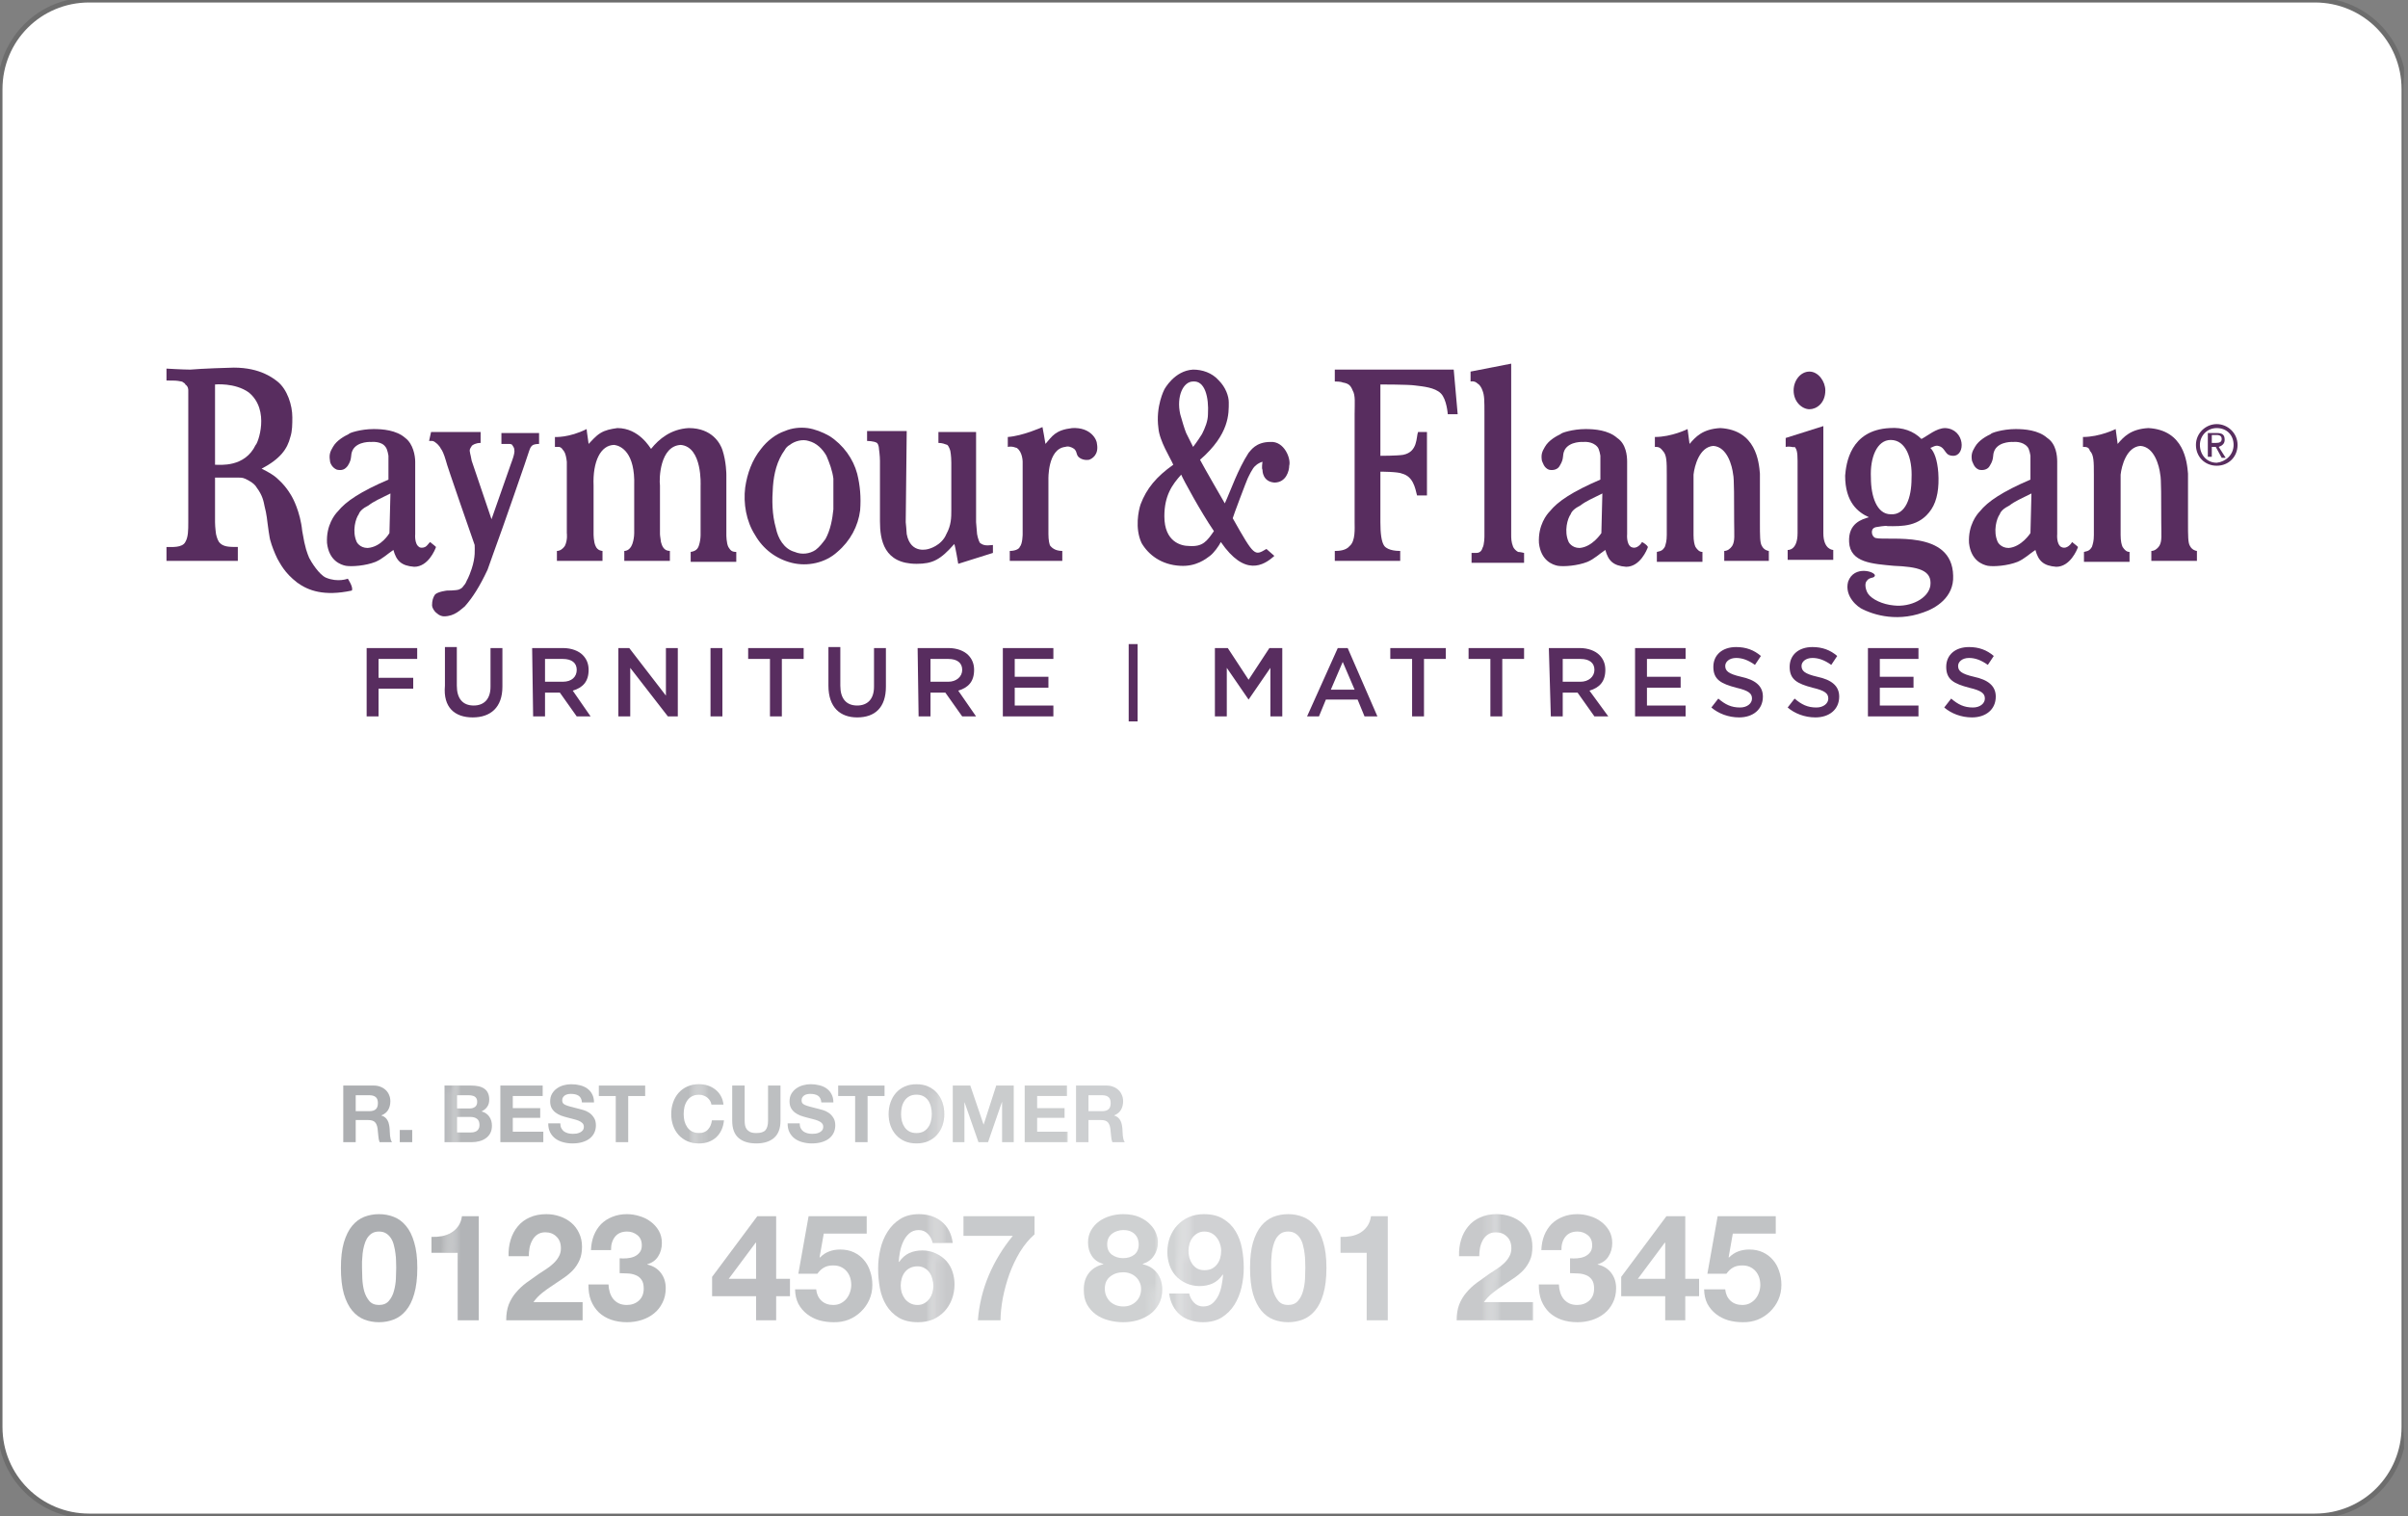 <svg width="243" height="153" viewBox="0 0 243 153" fill="none" xmlns="http://www.w3.org/2000/svg">
<rect x="0" y="0" width="243" height="153" fill="#808080" stroke="none"/>
<g clip-path="url(#clip0_167_25037)">
<path d="M9 0C4 0 0 4 0 9V144C0 149 4 153 9 153H233.6C238.6 153 242.6 149 242.6 144V9C242.6 4 238.6 0 233.6 0H9Z" fill="white" stroke="#6D6D6D" stroke-width="0.5" stroke-miterlimit="10"/>
<path d="M37 72.3H38.2V69.5H41.7V68.4H38.2V66.5H42.1V65.4H37V72.3ZM47.7 72.4C49.5 72.4 50.7 71.4 50.7 69.3V65.4H49.5V69.3C49.5 70.6 48.8 71.2 47.8 71.2C46.7 71.2 46.1 70.5 46.1 69.2V65.3H44.9V69.2C44.7 71.4 45.9 72.4 47.7 72.4ZM53.8 72.3H55V69.9H56.5L58.2 72.3H59.6L57.8 69.7C58.8 69.4 59.4 68.8 59.4 67.6C59.4 67 59.2 66.5 58.8 66.1C58.4 65.7 57.7 65.4 56.8 65.4H53.7L53.8 72.3ZM55 68.8V66.5H56.8C57.7 66.5 58.2 66.9 58.2 67.6C58.2 68.3 57.7 68.8 56.8 68.8H55ZM62.4 72.3H63.6V67.4L67.4 72.3H68.4V65.4H67.2V70.2L63.5 65.4H62.4V72.3ZM71.7 72.3H72.9V65.4H71.7V72.3ZM77.7 72.3H78.9V66.5H81.1V65.4H75.5V66.5H77.7V72.3ZM86.5 72.4C88.3 72.4 89.4 71.4 89.4 69.3V65.4H88.2V69.3C88.2 70.6 87.5 71.2 86.5 71.2C85.4 71.2 84.8 70.5 84.8 69.2V65.3H83.6V69.2C83.6 71.4 84.8 72.4 86.5 72.4ZM92.7 72.3H93.9V69.9H95.4L97.1 72.3H98.5L96.7 69.7C97.7 69.4 98.3 68.8 98.3 67.6C98.3 67 98.1 66.5 97.7 66.1C97.3 65.7 96.6 65.4 95.7 65.4H92.6L92.7 72.3ZM93.9 68.8V66.5H95.7C96.6 66.5 97.1 66.9 97.1 67.6C97.1 68.3 96.5 68.8 95.7 68.8H93.9ZM101.2 72.3H106.3V71.2H102.4V69.4H105.8V68.3H102.4V66.5H106.3V65.4H101.2V72.3ZM113.9 72.8H114.8V65H113.9V72.8ZM122.6 72.3H123.8V67.4L126 70.6L128.2 67.4V72.3H129.4V65.4H128.1L126 68.6L123.9 65.4H122.6V72.3ZM131.9 72.3H133.1L133.8 70.6H137L137.7 72.3H139L136 65.4H135L131.9 72.3ZM134.3 69.6L135.5 66.8L136.7 69.6H134.3ZM142.5 72.3H143.7V66.5H145.9V65.4H140.3V66.5H142.5V72.3ZM150.4 72.3H151.6V66.5H153.8V65.4H148.2V66.5H150.4V72.3ZM156.5 72.3H157.7V69.9H159.2L160.9 72.3H162.3L160.4 69.7C161.4 69.4 162 68.8 162 67.6C162 67 161.8 66.5 161.4 66.1C161 65.7 160.3 65.4 159.4 65.4H156.3L156.5 72.3ZM157.7 68.8V66.5H159.5C160.4 66.5 160.9 66.9 160.9 67.6C160.9 68.3 160.3 68.8 159.5 68.8H157.7ZM165 72.3H170.1V71.2H166.2V69.4H169.6V68.3H166.2V66.5H170.1V65.4H165V72.3ZM175.5 72.4C176.9 72.4 177.9 71.6 177.9 70.3C177.9 69.2 177.1 68.6 175.7 68.3C174.4 68 174.1 67.7 174.1 67.2C174.1 66.8 174.5 66.4 175.2 66.4C175.8 66.4 176.4 66.6 177.1 67.1L177.7 66.2C177 65.6 176.2 65.3 175.2 65.3C173.8 65.3 172.9 66.1 172.9 67.3C172.9 68.6 173.7 69 175.2 69.4C176.5 69.7 176.8 70 176.8 70.5C176.8 71 176.3 71.4 175.6 71.4C174.7 71.4 174.1 71.1 173.4 70.5L172.7 71.4C173.4 72 174.4 72.4 175.5 72.4ZM183.2 72.4C184.6 72.4 185.6 71.6 185.6 70.3C185.6 69.2 184.8 68.6 183.4 68.3C182.1 68 181.8 67.7 181.8 67.2C181.8 66.8 182.2 66.4 182.9 66.4C183.5 66.4 184.1 66.6 184.8 67.1L185.4 66.2C184.7 65.6 183.9 65.3 182.9 65.3C181.5 65.3 180.6 66.1 180.6 67.3C180.6 68.6 181.4 69 182.9 69.4C184.2 69.7 184.5 70 184.5 70.5C184.5 71 184 71.4 183.3 71.4C182.4 71.4 181.8 71.1 181.1 70.5L180.4 71.4C181.1 72 182.1 72.4 183.2 72.4ZM188.5 72.3H193.6V71.2H189.7V69.4H193.1V68.3H189.7V66.5H193.6V65.4H188.5V72.3ZM199 72.4C200.4 72.4 201.4 71.6 201.4 70.3C201.4 69.2 200.6 68.6 199.2 68.3C197.9 68 197.6 67.7 197.6 67.2C197.6 66.8 198 66.4 198.7 66.4C199.3 66.4 199.9 66.6 200.6 67.1L201.2 66.2C200.5 65.6 199.7 65.3 198.7 65.3C197.3 65.3 196.4 66.1 196.4 67.3C196.4 68.6 197.2 69 198.7 69.4C200 69.7 200.3 70 200.3 70.5C200.3 71 199.8 71.4 199.1 71.4C198.2 71.4 197.6 71.1 196.9 70.5L196.2 71.4C196.9 72 197.9 72.4 199 72.4Z" fill="#582D5F"/>
<path d="M221.6 44.9C221.6 43.7 222.6 42.8 223.7 42.8C224.8 42.8 225.8 43.7 225.8 44.9C225.8 46.1 224.9 47 223.7 47C222.5 47 221.6 46.1 221.6 44.9ZM225.4 44.9C225.4 43.9 224.7 43.2 223.7 43.2C222.7 43.2 222 44 222 44.9C222 45.9 222.7 46.7 223.7 46.7C224.6 46.6 225.4 45.9 225.4 44.9ZM223.2 46.1H222.8V43.7H223.7C224.3 43.7 224.5 43.9 224.5 44.4C224.5 44.8 224.2 45 223.9 45.1L224.6 46.2H224.2L223.6 45.1H223.2V46.1ZM223.2 44.7H223.6C224 44.7 224.2 44.6 224.2 44.3C224.2 44.1 224.1 43.9 223.7 43.9H223.2V44.7Z" fill="#582D5F"/>
<path d="M128.2 44.6C126.7 44.6 126.2 45.5 126 45.7C124.9 47.4 124.2 49.5 123.6 50.8C123.6 50.8 121.4 47 121.1 46.4C124.1 43.8 124 41.7 124 40.6C124 40 123.7 39.1 123 38.4C122.3 37.6 121.3 37.3 120.4 37.3C118.5 37.4 117.5 39.3 117.5 39.3C117.5 39.3 116.6 41 116.9 43.2C117 44.5 118.1 46.2 118.4 46.9C116.7 48.1 115.7 49.3 115.1 50.9C114.9 51.5 114.5 53.3 115.2 54.8C115.9 56 117.2 57 119.1 57.1C120.7 57.2 121.7 56.4 122.1 56.1C122.5 55.8 123 55.1 123.2 54.7C125.6 58.2 127.5 57.1 128.6 56.1C128.4 55.9 128 55.6 127.8 55.4C126.6 56.1 126.6 56.2 124.4 52.3C124.4 52.2 125.8 48.5 125.9 48.3C126 48.1 126.4 47.2 126.7 47C127 46.7 127.4 46.6 127.4 46.6C127.4 46.6 127.3 47.3 127.4 47.4C127.4 47.5 127.4 48.6 128.6 48.7C129.8 48.7 130.1 47.5 130.1 47C130.3 46.3 129.6 44.5 128.2 44.6ZM120.4 45.1C120.4 45.1 120.1 44.5 119.7 43.7C119.5 43.2 119.3 42.5 119.1 41.8C118.7 40 119.4 38.5 120.4 38.5C121.6 38.4 122 40.1 121.9 41.8C121.9 42.5 121.6 43.2 121.3 43.8C120.8 44.6 120.4 45.1 120.4 45.1ZM122.5 53.6C121.8 54.6 121.4 55.2 120 55.1C119.2 55.1 117.5 54.7 117.5 52.1C117.5 50 118.3 48.9 119.2 47.9C119.4 48.4 121.2 51.7 122.5 53.6Z" fill="#582D5F"/>
<path d="M86.5 47.8C86.1 46.3 85.1 44.9 83.7 44C83 43.6 82.2 43.3 81.5 43.2C80.7 43.1 79.9 43.2 79.2 43.5C78.3 43.8 77.4 44.5 76.8 45.3C75.9 46.4 75.4 47.8 75.2 49.2C75 50.8 75.3 52.6 76.2 54C77 55.4 78.3 56.4 79.9 56.8C81.5 57.2 83.3 56.8 84.5 55.7C85.8 54.6 86.6 53.1 86.8 51.5C86.9 50.2 86.8 49 86.5 47.8ZM84.1 51.4C84 52.4 83.8 53.5 83.3 54.4C83 54.8 82.7 55.2 82.3 55.5C81.7 55.9 80.9 56 80.2 55.7C79.1 55.4 78.5 54.3 78.3 53.3C77.9 51.9 77.9 50.5 78 49.1C78.1 47.8 78.4 46.5 79.2 45.4C79.3 45.2 79.5 45 79.7 44.9C80.2 44.5 81 44.3 81.6 44.5C82.4 44.7 83 45.3 83.4 46C83.7 46.7 84 47.5 84.1 48.3C84.1 49.3 84.1 50.3 84.1 51.4Z" fill="#582D5F"/>
<path d="M43.5 43.6H48.5V44.7C48 44.7 47.7 44.9 47.6 45C47.6 45.1 47.4 45.2 47.4 45.5C47.4 45.6 47.5 46 47.5 46L47.6 46.5L49.6 52.4L51.6 46.7C51.6 46.7 52 45.7 51.9 45.4C51.9 45.1 51.7 45 51.7 44.9C51.6 44.8 51.4 44.8 51.4 44.8C51.2 44.8 50.6 44.8 50.6 44.8V43.7H54.4V44.8C54.4 44.8 54 44.8 53.8 44.9C53.6 45 53.5 45.2 53.4 45.5C53.4 45.6 50.3 54.5 50.2 54.7C49.9 55.5 49.6 56.4 49.2 57.5C48.4 59.2 47.7 60.3 46.9 61.2C46.5 61.5 45.9 62.2 44.8 62.2C44.6 62.2 44.3 62.1 44.1 61.9C43.8 61.7 43.6 61.3 43.6 61.1C43.6 60.6 43.7 60.3 43.9 60C44.2 59.7 45.1 59.6 45.1 59.6C45.1 59.6 46 59.6 46.3 59.5C46.5 59.4 46.6 59.4 46.8 59.1C47 58.9 47.1 58.6 47.1 58.6C47.1 58.6 47.3 58.3 47.6 57.4C48 56.2 47.9 55.4 47.9 55C47.9 55 45 46.7 45 46.5C44.8 45.8 44.6 45.4 44.5 45.3C44.3 44.9 44 44.7 44 44.7C44 44.7 43.8 44.5 43.6 44.5C43.5 44.5 43.3 44.5 43.3 44.5L43.5 43.6Z" fill="#582D5F"/>
<path d="M43.4 54.7C43.2 54.9 43.1 55.1 42.9 55.2C42.7 55.3 42.4 55.3 42.3 55.2C41.8 54.9 41.9 53.9 41.9 53.9V46.6C41.9 46 41.7 44.8 40.9 44.2C40 43.4 38.6 43.3 37.7 43.3C36.4 43.3 35.2 43.7 35.2 43.8C34.8 44 34 44.4 33.6 45.1C33.3 45.6 33.2 45.9 33.3 46.5C33.3 46.7 33.5 47.2 34 47.4C34.5 47.5 34.8 47.4 35.1 47C35.6 46.2 35.3 46 35.6 45.4C36.1 44.5 37.5 44.6 37.5 44.6C37.5 44.6 38.5 44.5 38.9 45.1C39.1 45.3 39.2 46 39.2 46V48.4C36.4 49.6 34.9 50.6 34.1 51.6C33.8 51.9 32.9 53 33 54.8C33.2 56.6 34.4 57 34.9 57.1C35.5 57.2 36.9 57.1 37.9 56.7C38.6 56.4 39.1 55.9 39.7 55.5C40 56.6 40.5 57.1 41.8 57.2C43.2 57.2 43.9 55.5 44 55.2C43.8 55 43.5 54.8 43.4 54.7ZM39.3 53.8C39.3 53.8 38.5 55.2 37.1 55.3C36.3 55.3 36 54.7 36 54.7C35.5 53.6 35.9 52.3 36.2 51.9C36.3 51.6 36.6 51.3 37.2 51C37.7 50.6 38.4 50.3 39.4 49.8L39.3 53.8Z" fill="#582D5F"/>
<path d="M35.1 58.4C35.1 58.4 34.1 58.8 32.9 58.3C32.2 58 31.4 56.7 31.2 56.3C31 55.8 30.8 55.4 30.5 53.6C30.3 51.6 29.5 50.2 29.5 50.2C29.5 50.2 29 49.2 28.1 48.4C27.6 47.9 27 47.6 26.4 47.3C28.3 46.3 29 45.3 29.3 44.1C29.5 43.5 29.5 42.8 29.5 42.1C29.5 40.9 29 39.3 28 38.5C27.6 38.2 26.3 37.1 23.6 37.1C23.2 37.1 20.3 37.2 19.2 37.3C18.5 37.3 16.8 37.2 16.8 37.2V38.4C17.7 38.4 17.8 38.4 18.3 38.5C18.4 38.5 18.5 38.6 18.5 38.6C18.5 38.6 18.7 38.7 18.7 38.8C19 39 19 39.3 19 39.4C19 39.4 19 39.4 19 39.6V52.7C19 53.5 19 54.2 18.7 54.7C18.4 55.3 17.3 55.2 16.8 55.2V56.6H24V55.2C23.1 55.2 22.5 55.2 22.1 54.7C21.9 54.4 21.8 53.9 21.8 53.9C21.8 53.9 21.7 53.2 21.7 52.7V48.2H23.4C23.4 48.2 23.8 48.2 24.1 48.2C24.4 48.2 24.6 48.2 25.1 48.5C25.5 48.7 25.8 49 25.9 49.2C26.5 50 26.6 50.6 26.7 51.1C26.9 51.8 27 52.8 27 52.8C27 52.8 27.2 54.4 27.3 54.6C27.4 55 27.7 55.8 28 56.4C28.3 56.9 28.7 57.8 30 58.8C31.1 59.6 32.7 60.2 35.5 59.6C35.7 59.3 35.1 58.4 35.1 58.4ZM25.8 44.9C24.7 47.2 22.2 46.9 21.7 46.9V38.8C21.7 38.8 23.7 38.6 25.1 39.6C27.3 41.4 26 44.8 25.8 44.9Z" fill="#582D5F"/>
<path d="M60.8 55.6V56.6H56.2V55.6C56.5 55.6 56.8 55.4 57 55.1C57.3 54.5 57.2 53.8 57.2 53.8V47.8C57.2 47.1 57.2 46.6 57.2 46.6C57.1 45.7 56.9 45.5 56.8 45.4C56.7 45.2 56.5 45.1 56.4 45.1C56.3 45.1 56 45.1 56 45.1V44.1C56 44.1 57.4 44.2 59.2 43.3C59.2 43.5 59.4 44.7 59.4 44.8C59.7 44.5 60.1 44 60.6 43.7C61.1 43.4 61.6 43.3 62.3 43.2C64.5 43.2 65.6 45.2 65.7 45.3C66.5 44.3 67.7 43.3 69.5 43.2C71.9 43.2 72.7 44.8 72.9 45.4C73.3 46.6 73.3 47.9 73.3 47.9V54C73.3 54 73.3 54.8 73.5 55.2C73.7 55.5 73.8 55.7 74.3 55.7V56.7H69.7V55.7C70.4 55.6 70.5 55.2 70.6 54.8C70.7 54.4 70.7 54 70.7 54V49C70.7 49 70.9 45.1 68.7 44.9C66.6 45 66.5 48.3 66.6 49V53.9C66.6 54.1 66.7 54.6 66.7 54.7C66.8 55.1 67 55.6 67.6 55.6V56.6H63V55.6C63.2 55.6 63.7 55.5 63.9 54.6C63.9 54.6 64 54.2 64 53.8V49C64.1 45.7 62.7 45 62 44.9C60.6 44.9 59.8 46.6 59.9 49V53.9C59.9 53.9 59.9 54.7 60.1 55.1C60.3 55.6 60.8 55.6 60.8 55.6Z" fill="#582D5F"/>
<path d="M91.5 43.5H87.5V44.5C87.5 44.5 88.2 44.5 88.5 44.7C88.7 44.9 88.7 45.3 88.7 45.3C88.7 45.3 88.8 46 88.8 46.5V52.6C88.8 54.5 89.2 56.9 92.5 56.9C94.1 56.9 94.9 56.5 96.3 54.9C96.4 55.1 96.7 56.9 96.7 56.9L100.2 55.8V55C99.4 55.1 99.2 55 98.9 54.8C98.7 54.5 98.6 53.9 98.6 53.9L98.5 52.7V43.6H94.7V44.7C95.1 44.7 95.3 44.8 95.6 44.9C95.8 45.1 95.9 45.5 95.9 45.5C95.9 45.5 96 46 96 46.7V51.5C96 52.2 96 53 95.5 53.9C95 55.1 93.7 55.4 93.7 55.4C93.7 55.4 91.9 56 91.5 53.9C91.5 53.7 91.4 52.7 91.4 52.7L91.5 43.5Z" fill="#582D5F"/>
<path d="M101.7 44.1V45.1C102.2 45 102.5 45.2 102.6 45.2C103.2 45.6 103.2 46.6 103.2 46.6C103.2 46.6 103.2 47.7 103.2 47.8V53.9C103.2 53.9 103.2 54.9 102.9 55.2C102.9 55.3 102.6 55.6 101.9 55.6V56.6H107.2V55.6C106.4 55.6 106.1 55.2 106 55.1C105.9 55 105.8 54.5 105.8 53.9V48.4C105.8 48.4 105.7 45.3 107.5 45.1C107.8 45 108.1 45.1 108.4 45.3C108.6 45.5 108.6 45.6 108.7 45.9C108.8 46.2 109.3 46.5 109.9 46.4C110.2 46.3 110.9 45.9 110.7 44.8C110.7 44.4 110.1 43.1 108.2 43.2C106.5 43.4 106.2 44 105.5 44.8C105.5 44.7 105.2 43.1 105.2 43.1C105.2 43.1 103.2 44 101.7 44.1Z" fill="#582D5F"/>
<path d="M209.1 54.7C209 54.9 208.8 55.1 208.6 55.2C208.4 55.3 208.2 55.3 208 55.2C207.5 54.9 207.6 53.9 207.6 53.9V46.6C207.6 46 207.5 44.8 206.6 44.2C205.7 43.4 204.3 43.3 203.4 43.3C202.1 43.3 200.9 43.7 200.9 43.8C200.5 44 199.7 44.4 199.3 45.1C199 45.6 198.9 45.9 199 46.5C199.1 46.7 199.2 47.2 199.7 47.4C200.1 47.5 200.6 47.4 200.8 47C201.3 46.2 201 46 201.3 45.4C201.8 44.5 203.2 44.6 203.2 44.6C203.2 44.6 204.1 44.5 204.6 45.1C204.8 45.3 204.9 46 204.9 46V48.4C202.1 49.6 200.6 50.6 199.8 51.6C199.5 51.9 198.6 53 198.7 54.8C198.9 56.6 200.1 57 200.6 57.1C201.2 57.2 202.6 57.1 203.6 56.7C204.3 56.4 204.8 55.9 205.4 55.5C205.7 56.6 206.2 57.1 207.5 57.2C208.9 57.2 209.6 55.5 209.7 55.2C209.5 55 209.2 54.8 209.1 54.7ZM204.9 53.8C204.9 53.8 204 55.2 202.7 55.3C201.9 55.3 201.6 54.7 201.6 54.7C201.1 53.6 201.5 52.3 201.8 51.9C201.9 51.6 202.2 51.3 202.8 51C203.3 50.6 204 50.3 205 49.8L204.9 53.8Z" fill="#582D5F"/>
<path d="M165.7 54.7C165.6 54.9 165.4 55.1 165.2 55.2C165 55.3 164.8 55.3 164.6 55.2C164.1 54.9 164.2 53.9 164.2 53.9V46.6C164.2 46 164.1 44.8 163.2 44.2C162.3 43.4 160.9 43.3 160 43.3C158.7 43.3 157.5 43.7 157.5 43.8C157.1 44 156.3 44.4 155.9 45.1C155.6 45.6 155.5 45.9 155.6 46.5C155.7 46.7 155.8 47.2 156.3 47.4C156.7 47.5 157.2 47.4 157.4 47C157.9 46.2 157.6 46 157.9 45.4C158.4 44.5 159.8 44.6 159.8 44.6C159.8 44.6 160.7 44.5 161.2 45.1C161.4 45.3 161.5 46 161.5 46V48.4C158.7 49.6 157.2 50.6 156.4 51.6C156.1 51.9 155.2 53 155.3 54.8C155.5 56.6 156.7 57 157.2 57.1C157.8 57.2 159.2 57.1 160.2 56.7C160.9 56.4 161.4 55.9 162 55.5C162.3 56.6 162.8 57.1 164.1 57.2C165.5 57.2 166.2 55.5 166.3 55.2C166.2 55 165.9 54.8 165.7 54.7ZM161.6 53.8C161.6 53.8 160.7 55.2 159.4 55.3C158.6 55.3 158.3 54.7 158.3 54.7C157.8 53.6 158.2 52.3 158.5 51.9C158.6 51.6 158.9 51.3 159.5 51C160 50.6 160.7 50.3 161.7 49.8L161.6 53.8Z" fill="#582D5F"/>
<path d="M134.7 38.5V37.3H146.7L147.1 41.8H146.1C146.1 41.8 146 40.3 145.4 39.7C144.8 39.1 143.6 39 142.8 38.9C142.2 38.8 139.3 38.8 139.3 38.8V46C139.3 46 141 46 141.6 45.9C143.1 45.6 142.9 44.1 143.1 43.6H144V50H143C142.8 49.2 142.6 48.1 141.5 47.8C141.1 47.6 139.3 47.6 139.3 47.6V52.7C139.3 53.8 139.4 54.7 139.7 55.1C140.1 55.6 141.1 55.6 141.3 55.6V56.6H134.7V55.6C135 55.6 135.8 55.6 136.2 55.1C136.8 54.6 136.7 53.3 136.7 52.7V41.8C136.7 40.7 136.8 39.9 136.5 39.4C136.3 38.9 136.1 38.7 135.5 38.6C135.3 38.5 134.8 38.5 134.7 38.5Z" fill="#582D5F"/>
<path d="M148.4 38.5V37.5L152.5 36.7V54C152.5 54.3 152.5 54.7 152.7 55.2C152.8 55.4 153 55.6 153.2 55.7C153.4 55.7 153.8 55.8 153.8 55.8V56.8H148.5V55.8C148.5 55.8 148.7 55.8 149 55.8C149.2 55.8 149.5 55.7 149.6 55.3C149.8 55 149.8 54.1 149.8 54.1V41.8C149.8 40.4 149.8 39.9 149.6 39.4C149.5 39.1 149.3 38.8 149.1 38.7C148.8 38.4 148.4 38.5 148.4 38.5Z" fill="#582D5F"/>
<path d="M167 45.1V44.1C168.7 44.1 170.3 43.3 170.3 43.3L170.5 44.8C171.1 44.1 171.8 43.3 173.6 43.2C177.2 43.4 177.5 46.6 177.6 47.8C177.6 48 177.6 52.6 177.6 52.7C177.6 54.1 177.6 54.8 177.8 55.1C178 55.5 178.4 55.6 178.5 55.6V56.6H174V55.6C174.3 55.6 174.6 55.4 174.8 55.1C175.1 54.6 175 54 175 52.7C175 50.6 175 48.2 174.9 47.9C174.8 47 174.3 45.1 172.9 45C171.5 45.1 171 47 170.9 47.9C170.9 48.1 170.9 53.7 170.9 54C170.9 54.6 171 55 171.1 55.2C171.3 55.5 171.5 55.7 171.8 55.7V56.7H167.2C167.2 56.7 167.2 55.9 167.2 55.7C167.7 55.6 167.8 55.5 168 55.2C168.1 54.9 168.2 54.6 168.2 54V47.9C168.2 46.6 168.2 45.9 167.8 45.5C167.5 45.1 167.3 45.1 167 45.1Z" fill="#582D5F"/>
<path d="M210.2 45.1V44.1C211.9 44.1 213.5 43.3 213.5 43.3L213.7 44.8C214.3 44.1 215 43.3 216.8 43.2C220.4 43.4 220.7 46.6 220.8 47.8C220.8 48 220.8 52.6 220.8 52.7C220.8 54.1 220.8 54.8 221 55.1C221.2 55.5 221.6 55.6 221.7 55.6V56.6H217.1V55.6C217.4 55.6 217.7 55.4 217.9 55.1C218.2 54.6 218.1 54 218.1 52.7C218.1 50.6 218.1 48.2 218 47.9C217.9 47 217.4 45.1 216 45C214.6 45.1 214.1 47 214 47.9C214 48.1 214 53.7 214 54C214 54.6 214.1 55 214.2 55.2C214.4 55.5 214.6 55.7 214.9 55.7V56.7H210.3C210.3 56.7 210.3 55.9 210.3 55.7C210.8 55.6 210.9 55.5 211.1 55.2C211.2 54.9 211.3 54.6 211.3 54V47.9C211.3 46.6 211.3 45.9 210.9 45.5C210.8 45.1 210.5 45.1 210.2 45.1Z" fill="#582D5F"/>
<path d="M181 39.4C181 38.4 181.7 37.5 182.6 37.5C183.5 37.5 184.2 38.5 184.2 39.4C184.2 40.7 183.3 41.3 182.6 41.3C181.9 41.3 181 40.6 181 39.4Z" fill="#582D5F"/>
<path d="M180.2 45.1V44.2L184 43V53.8C184 55.5 185 55.5 185 55.5V56.5H180.4V55.5C180.4 55.5 181.4 55.6 181.4 53.8V46.5C181.4 45.6 181.3 45.3 181.1 45.1C180.9 45.2 180.8 45 180.2 45.1Z" fill="#582D5F"/>
<path d="M196.3 43.2C195.4 43.2 194.5 44 193.9 44.3C193.1 43.5 192 43.1 190.7 43.2C186.7 43.4 186.3 46.8 186.2 48C186.2 50.7 187.5 51.7 188.6 52.2C187.9 52.4 186.5 52.8 186.6 54.7C186.7 56.8 189 56.9 191.1 57.1C193.5 57.2 195 57.5 194.8 59.1C194.6 60.4 192.8 61.3 191.1 61.1C190 61 188.9 60.5 188.5 59.9C188.3 59.6 188.1 58.9 188.4 58.6C188.7 58.2 189.1 58.4 189.2 58.1C189.3 57.7 187.1 57 186.5 58.7C186.1 60.2 187.5 61.3 188 61.5C188.6 61.8 191.1 62.9 194.1 61.8C195.3 61.4 197.2 60.3 197.1 58.1C197 53.4 190.6 54.6 189.3 54.3C189.2 54.3 188.9 54.1 188.9 53.7C188.9 53.6 188.9 53.3 189.3 53.2C189.4 53.2 190.3 53 190.5 53.1C191.9 53.1 193.7 53.2 194.9 51.4C195.5 50.5 195.7 49.2 195.6 47.7C195.5 46.4 195.2 45.6 194.8 45.2C194.9 45.2 195.3 44.9 195.6 45C196.1 45.1 196.2 45.5 196.5 45.8C196.6 45.9 196.8 46 197.1 46C198.4 46 198.3 43.3 196.3 43.2ZM192.9 48.3C192.9 50.2 192.3 52 190.8 51.9C189.4 51.9 188.8 50.1 188.8 48.2C188.7 46.2 189.4 44.4 190.8 44.4C192.3 44.4 193 46.2 192.9 48.3Z" fill="#582D5F"/>
<path d="M35.896 112.137H37.272C37.56 112.137 37.776 112.073 37.92 111.945C38.064 111.817 38.136 111.609 38.136 111.321C38.136 111.043 38.064 110.843 37.92 110.721C37.776 110.593 37.56 110.529 37.272 110.529H35.896V112.137ZM34.64 109.553H37.72C37.976 109.553 38.206 109.595 38.408 109.681C38.616 109.761 38.792 109.873 38.936 110.017C39.086 110.161 39.198 110.329 39.272 110.521C39.352 110.707 39.392 110.91 39.392 111.129C39.392 111.465 39.32 111.755 39.176 112.001C39.038 112.246 38.808 112.433 38.488 112.561V112.577C38.643 112.619 38.771 112.686 38.872 112.777C38.974 112.862 39.056 112.966 39.12 113.089C39.184 113.206 39.23 113.337 39.256 113.481C39.288 113.625 39.31 113.769 39.32 113.913C39.326 114.003 39.331 114.11 39.336 114.233C39.342 114.355 39.35 114.481 39.36 114.609C39.376 114.737 39.398 114.859 39.424 114.977C39.456 115.089 39.502 115.185 39.56 115.265H38.304C38.235 115.083 38.192 114.867 38.176 114.617C38.16 114.366 38.136 114.126 38.104 113.897C38.062 113.598 37.971 113.379 37.832 113.241C37.694 113.102 37.467 113.033 37.152 113.033H35.896V115.265H34.64V109.553ZM40.342 114.033H41.598V115.265H40.342V114.033Z" fill="#ACAEB1"/>
<mask id="mask0_167_25037" style="mask-type:luminance" maskUnits="userSpaceOnUse" x="44" y="109" width="2" height="7">
<path d="M44 109V116H45.8V109.8H46V109H44Z" fill="white"/>
</mask>
<g mask="url(#mask0_167_25037)">
<path d="M46.115 111.865H47.387C47.611 111.865 47.795 111.811 47.939 111.705C48.083 111.598 48.155 111.425 48.155 111.185C48.155 111.051 48.131 110.942 48.083 110.857C48.035 110.771 47.971 110.705 47.891 110.657C47.811 110.609 47.718 110.577 47.611 110.561C47.51 110.539 47.403 110.529 47.291 110.529H46.115V111.865ZM44.859 109.553H47.547C47.819 109.553 48.067 109.577 48.291 109.625C48.515 109.673 48.707 109.753 48.867 109.865C49.027 109.971 49.15 110.115 49.235 110.297C49.326 110.478 49.371 110.702 49.371 110.969C49.371 111.257 49.304 111.497 49.171 111.689C49.043 111.881 48.851 112.038 48.595 112.161C48.947 112.262 49.209 112.441 49.379 112.697C49.555 112.947 49.643 113.251 49.643 113.609C49.643 113.897 49.587 114.147 49.475 114.361C49.363 114.569 49.211 114.739 49.019 114.873C48.833 115.006 48.617 115.105 48.371 115.169C48.131 115.233 47.883 115.265 47.627 115.265H44.859V109.553ZM46.115 114.289H47.459C47.582 114.289 47.699 114.278 47.811 114.257C47.923 114.23 48.022 114.19 48.107 114.137C48.193 114.078 48.259 114.001 48.307 113.905C48.361 113.809 48.387 113.686 48.387 113.537C48.387 113.243 48.304 113.035 48.139 112.913C47.974 112.785 47.755 112.721 47.483 112.721H46.115V114.289Z" fill="#B1B3B6"/>
</g>
<mask id="mask1_167_25037" style="mask-type:luminance" maskUnits="userSpaceOnUse" x="45" y="109" width="16" height="7">
<path d="M46 109V109.8H45.8V116H61V109H46Z" fill="white"/>
</mask>
<g mask="url(#mask1_167_25037)">
<path d="M46.115 111.865H47.387C47.611 111.865 47.795 111.811 47.939 111.705C48.083 111.598 48.155 111.425 48.155 111.185C48.155 111.051 48.131 110.942 48.083 110.857C48.035 110.771 47.971 110.705 47.891 110.657C47.811 110.609 47.718 110.577 47.611 110.561C47.51 110.539 47.403 110.529 47.291 110.529H46.115V111.865ZM44.859 109.553H47.547C47.819 109.553 48.067 109.577 48.291 109.625C48.515 109.673 48.707 109.753 48.867 109.865C49.027 109.971 49.15 110.115 49.235 110.297C49.326 110.478 49.371 110.702 49.371 110.969C49.371 111.257 49.304 111.497 49.171 111.689C49.043 111.881 48.851 112.038 48.595 112.161C48.947 112.262 49.209 112.441 49.379 112.697C49.555 112.947 49.643 113.251 49.643 113.609C49.643 113.897 49.587 114.147 49.475 114.361C49.363 114.569 49.211 114.739 49.019 114.873C48.833 115.006 48.617 115.105 48.371 115.169C48.131 115.233 47.883 115.265 47.627 115.265H44.859V109.553ZM46.115 114.289H47.459C47.582 114.289 47.699 114.278 47.811 114.257C47.923 114.23 48.022 114.19 48.107 114.137C48.193 114.078 48.259 114.001 48.307 113.905C48.361 113.809 48.387 113.686 48.387 113.537C48.387 113.243 48.304 113.035 48.139 112.913C47.974 112.785 47.755 112.721 47.483 112.721H46.115V114.289ZM50.492 109.553H54.764V110.609H51.748V111.833H54.516V112.809H51.748V114.209H54.828V115.265H50.492V109.553Z" fill="#B5B7B9"/>
</g>
<mask id="mask2_167_25037" style="mask-type:luminance" maskUnits="userSpaceOnUse" x="45" y="109" width="16" height="7">
<path d="M46 109V109.8H45.8V116H61V109H46Z" fill="white"/>
</mask>
<g mask="url(#mask2_167_25037)">
<path d="M56.543 113.369C56.543 113.561 56.578 113.723 56.647 113.857C56.717 113.99 56.807 114.099 56.919 114.185C57.037 114.265 57.173 114.326 57.327 114.369C57.482 114.406 57.642 114.425 57.807 114.425C57.919 114.425 58.039 114.417 58.167 114.401C58.295 114.379 58.415 114.342 58.527 114.289C58.639 114.235 58.733 114.163 58.807 114.073C58.882 113.977 58.919 113.857 58.919 113.713C58.919 113.558 58.869 113.433 58.767 113.337C58.671 113.241 58.543 113.161 58.383 113.097C58.223 113.033 58.042 112.977 57.839 112.929C57.637 112.881 57.431 112.827 57.223 112.769C57.01 112.715 56.802 112.651 56.599 112.577C56.397 112.497 56.215 112.395 56.055 112.273C55.895 112.15 55.765 111.998 55.663 111.817C55.567 111.63 55.519 111.406 55.519 111.145C55.519 110.851 55.581 110.598 55.703 110.385C55.831 110.166 55.997 109.985 56.199 109.841C56.402 109.697 56.631 109.59 56.887 109.521C57.143 109.451 57.399 109.417 57.655 109.417C57.954 109.417 58.239 109.451 58.511 109.521C58.789 109.585 59.034 109.691 59.247 109.841C59.461 109.99 59.629 110.182 59.751 110.417C59.879 110.646 59.943 110.926 59.943 111.257H58.727C58.717 111.086 58.679 110.945 58.615 110.833C58.557 110.721 58.477 110.633 58.375 110.569C58.274 110.505 58.157 110.459 58.023 110.433C57.895 110.406 57.754 110.393 57.599 110.393C57.498 110.393 57.397 110.403 57.295 110.425C57.194 110.446 57.101 110.483 57.015 110.537C56.935 110.59 56.869 110.657 56.815 110.737C56.762 110.817 56.735 110.918 56.735 111.041C56.735 111.153 56.757 111.243 56.799 111.313C56.842 111.382 56.925 111.446 57.047 111.505C57.175 111.563 57.349 111.622 57.567 111.681C57.791 111.739 58.082 111.814 58.439 111.905C58.546 111.926 58.693 111.966 58.879 112.025C59.071 112.078 59.261 112.166 59.447 112.289C59.634 112.411 59.794 112.577 59.927 112.785C60.066 112.987 60.135 113.249 60.135 113.569C60.135 113.83 60.085 114.073 59.983 114.297C59.882 114.521 59.73 114.715 59.527 114.881C59.33 115.041 59.082 115.166 58.783 115.257C58.49 115.347 58.149 115.393 57.759 115.393C57.445 115.393 57.138 115.353 56.839 115.273C56.546 115.198 56.285 115.078 56.055 114.913C55.831 114.747 55.653 114.537 55.519 114.281C55.386 114.025 55.322 113.721 55.327 113.369H56.543Z" fill="#B5B7B9"/>
</g>
<mask id="mask3_167_25037" style="mask-type:luminance" maskUnits="userSpaceOnUse" x="60" y="109" width="11" height="7">
<path d="M60 109V116H70.2V110.8H70.5V109H60Z" fill="white"/>
</mask>
<g mask="url(#mask3_167_25037)">
<path d="M62.139 110.609H60.427V109.553H65.107V110.609H63.395V115.265H62.139V110.609Z" fill="#BABCBE"/>
</g>
<mask id="mask4_167_25037" style="mask-type:luminance" maskUnits="userSpaceOnUse" x="60" y="109" width="11" height="7">
<path d="M60 109V116H70.2V110.8H70.5V109H60Z" fill="white"/>
</mask>
<g mask="url(#mask4_167_25037)">
<path d="M71.792 111.473C71.771 111.329 71.723 111.198 71.648 111.081C71.573 110.958 71.48 110.851 71.368 110.761C71.256 110.67 71.128 110.601 70.984 110.553C70.846 110.499 70.699 110.473 70.544 110.473C70.261 110.473 70.022 110.529 69.824 110.641C69.627 110.747 69.467 110.894 69.344 111.081C69.222 111.262 69.131 111.47 69.072 111.705C69.019 111.939 68.992 112.182 68.992 112.433C68.992 112.673 69.019 112.907 69.072 113.137C69.131 113.361 69.222 113.563 69.344 113.745C69.467 113.926 69.627 114.073 69.824 114.185C70.022 114.291 70.261 114.345 70.544 114.345C70.928 114.345 71.227 114.227 71.44 113.993C71.659 113.758 71.792 113.449 71.84 113.065H73.056C73.024 113.422 72.942 113.745 72.808 114.033C72.675 114.321 72.499 114.566 72.28 114.769C72.061 114.971 71.805 115.126 71.512 115.233C71.219 115.339 70.896 115.393 70.544 115.393C70.107 115.393 69.712 115.318 69.36 115.169C69.013 115.014 68.72 114.803 68.48 114.537C68.24 114.27 68.056 113.958 67.928 113.601C67.8 113.238 67.736 112.849 67.736 112.433C67.736 112.006 67.8 111.611 67.928 111.249C68.056 110.881 68.24 110.561 68.48 110.289C68.72 110.017 69.013 109.803 69.36 109.649C69.712 109.494 70.107 109.417 70.544 109.417C70.859 109.417 71.155 109.462 71.432 109.553C71.715 109.643 71.966 109.777 72.184 109.953C72.408 110.123 72.592 110.337 72.736 110.593C72.88 110.849 72.971 111.142 73.008 111.473H71.792Z" fill="#BABCBE"/>
</g>
<mask id="mask5_167_25037" style="mask-type:luminance" maskUnits="userSpaceOnUse" x="70" y="109" width="4" height="7">
<path d="M70.5 109V110.8H70.2V116H74V109H70.5Z" fill="white"/>
</mask>
<g mask="url(#mask5_167_25037)">
<path d="M71.793 111.473C71.771 111.329 71.723 111.198 71.649 111.081C71.574 110.958 71.481 110.851 71.369 110.761C71.257 110.67 71.129 110.601 70.985 110.553C70.846 110.499 70.699 110.473 70.545 110.473C70.262 110.473 70.022 110.529 69.825 110.641C69.627 110.747 69.467 110.894 69.345 111.081C69.222 111.262 69.131 111.47 69.073 111.705C69.019 111.939 68.993 112.182 68.993 112.433C68.993 112.673 69.019 112.907 69.073 113.137C69.131 113.361 69.222 113.563 69.345 113.745C69.467 113.926 69.627 114.073 69.825 114.185C70.022 114.291 70.262 114.345 70.545 114.345C70.929 114.345 71.227 114.227 71.441 113.993C71.659 113.758 71.793 113.449 71.841 113.065H73.057C73.025 113.422 72.942 113.745 72.809 114.033C72.675 114.321 72.499 114.566 72.281 114.769C72.062 114.971 71.806 115.126 71.513 115.233C71.219 115.339 70.897 115.393 70.545 115.393C70.107 115.393 69.713 115.318 69.361 115.169C69.014 115.014 68.721 114.803 68.481 114.537C68.241 114.27 68.057 113.958 67.929 113.601C67.801 113.238 67.737 112.849 67.737 112.433C67.737 112.006 67.801 111.611 67.929 111.249C68.057 110.881 68.241 110.561 68.481 110.289C68.721 110.017 69.014 109.803 69.361 109.649C69.713 109.494 70.107 109.417 70.545 109.417C70.859 109.417 71.155 109.462 71.433 109.553C71.715 109.643 71.966 109.777 72.185 109.953C72.409 110.123 72.593 110.337 72.737 110.593C72.881 110.849 72.971 111.142 73.009 111.473H71.793Z" fill="#BDBFC1"/>
</g>
<path d="M78.762 113.105C78.762 113.878 78.546 114.454 78.114 114.833C77.682 115.206 77.085 115.393 76.322 115.393C75.549 115.393 74.948 115.206 74.522 114.833C74.1 114.459 73.89 113.883 73.89 113.105V109.553H75.146V113.105C75.146 113.259 75.159 113.411 75.186 113.561C75.213 113.71 75.269 113.843 75.354 113.961C75.439 114.073 75.556 114.166 75.706 114.241C75.861 114.31 76.066 114.345 76.322 114.345C76.77 114.345 77.079 114.246 77.25 114.049C77.421 113.846 77.506 113.531 77.506 113.105V109.553H78.762V113.105ZM80.7 113.369C80.7 113.561 80.734 113.723 80.803 113.857C80.873 113.99 80.963 114.099 81.076 114.185C81.193 114.265 81.329 114.326 81.484 114.369C81.638 114.406 81.798 114.425 81.963 114.425C82.076 114.425 82.195 114.417 82.323 114.401C82.451 114.379 82.572 114.342 82.683 114.289C82.796 114.235 82.889 114.163 82.963 114.073C83.038 113.977 83.076 113.857 83.076 113.713C83.076 113.558 83.025 113.433 82.924 113.337C82.828 113.241 82.7 113.161 82.54 113.097C82.379 113.033 82.198 112.977 81.996 112.929C81.793 112.881 81.588 112.827 81.379 112.769C81.166 112.715 80.958 112.651 80.755 112.577C80.553 112.497 80.371 112.395 80.212 112.273C80.052 112.15 79.921 111.998 79.82 111.817C79.724 111.63 79.675 111.406 79.675 111.145C79.675 110.851 79.737 110.598 79.859 110.385C79.987 110.166 80.153 109.985 80.356 109.841C80.558 109.697 80.787 109.59 81.043 109.521C81.299 109.451 81.555 109.417 81.811 109.417C82.11 109.417 82.395 109.451 82.668 109.521C82.945 109.585 83.19 109.691 83.403 109.841C83.617 109.99 83.785 110.182 83.907 110.417C84.035 110.646 84.1 110.926 84.1 111.257H82.883C82.873 111.086 82.835 110.945 82.772 110.833C82.713 110.721 82.633 110.633 82.531 110.569C82.43 110.505 82.313 110.459 82.18 110.433C82.052 110.406 81.91 110.393 81.755 110.393C81.654 110.393 81.553 110.403 81.451 110.425C81.35 110.446 81.257 110.483 81.171 110.537C81.091 110.59 81.025 110.657 80.972 110.737C80.918 110.817 80.891 110.918 80.891 111.041C80.891 111.153 80.913 111.243 80.956 111.313C80.998 111.382 81.081 111.446 81.204 111.505C81.332 111.563 81.505 111.622 81.724 111.681C81.948 111.739 82.238 111.814 82.596 111.905C82.702 111.926 82.849 111.966 83.035 112.025C83.228 112.078 83.417 112.166 83.603 112.289C83.79 112.411 83.95 112.577 84.084 112.785C84.222 112.987 84.291 113.249 84.291 113.569C84.291 113.83 84.241 114.073 84.139 114.297C84.038 114.521 83.886 114.715 83.683 114.881C83.486 115.041 83.238 115.166 82.939 115.257C82.646 115.347 82.305 115.393 81.915 115.393C81.601 115.393 81.294 115.353 80.996 115.273C80.702 115.198 80.441 115.078 80.212 114.913C79.987 114.747 79.809 114.537 79.675 114.281C79.542 114.025 79.478 113.721 79.484 113.369H80.7Z" fill="#BDBFC1"/>
<path d="M86.295 110.609H84.583V109.553H89.263V110.609H87.551V115.265H86.295V110.609Z" fill="#BDBFC1"/>
<mask id="mask6_167_25037" style="mask-type:luminance" maskUnits="userSpaceOnUse" x="89" y="109" width="6" height="7">
<path d="M89 109V116H94.8V110.2H95V109H89Z" fill="white"/>
</mask>
<g mask="url(#mask6_167_25037)">
<path d="M90.93 112.433C90.93 112.673 90.956 112.907 91.01 113.137C91.068 113.361 91.159 113.563 91.282 113.745C91.404 113.926 91.564 114.073 91.762 114.185C91.959 114.291 92.199 114.345 92.482 114.345C92.764 114.345 93.004 114.291 93.202 114.185C93.399 114.073 93.559 113.926 93.682 113.745C93.804 113.563 93.892 113.361 93.946 113.137C94.004 112.907 94.034 112.673 94.034 112.433C94.034 112.182 94.004 111.939 93.946 111.705C93.892 111.47 93.804 111.262 93.682 111.081C93.559 110.894 93.399 110.747 93.202 110.641C93.004 110.529 92.764 110.473 92.482 110.473C92.199 110.473 91.959 110.529 91.762 110.641C91.564 110.747 91.404 110.894 91.282 111.081C91.159 111.262 91.068 111.47 91.01 111.705C90.956 111.939 90.93 112.182 90.93 112.433ZM89.674 112.433C89.674 112.006 89.738 111.611 89.866 111.249C89.994 110.881 90.178 110.561 90.418 110.289C90.658 110.017 90.951 109.803 91.298 109.649C91.65 109.494 92.044 109.417 92.482 109.417C92.924 109.417 93.319 109.494 93.666 109.649C94.012 109.803 94.306 110.017 94.546 110.289C94.786 110.561 94.97 110.881 95.098 111.249C95.226 111.611 95.29 112.006 95.29 112.433C95.29 112.849 95.226 113.238 95.098 113.601C94.97 113.958 94.786 114.27 94.546 114.537C94.306 114.803 94.012 115.014 93.666 115.169C93.319 115.318 92.924 115.393 92.482 115.393C92.044 115.393 91.65 115.318 91.298 115.169C90.951 115.014 90.658 114.803 90.418 114.537C90.178 114.27 89.994 113.958 89.866 113.601C89.738 113.238 89.674 112.849 89.674 112.433Z" fill="#C6C7C9"/>
</g>
<mask id="mask7_167_25037" style="mask-type:luminance" maskUnits="userSpaceOnUse" x="94" y="109" width="14" height="7">
<path d="M95 109V110.2H94.8V116H108V109H95Z" fill="white"/>
</mask>
<g mask="url(#mask7_167_25037)">
<path d="M90.93 112.433C90.93 112.673 90.956 112.907 91.01 113.137C91.068 113.361 91.159 113.563 91.282 113.745C91.404 113.926 91.564 114.073 91.762 114.185C91.959 114.291 92.199 114.345 92.482 114.345C92.764 114.345 93.004 114.291 93.202 114.185C93.399 114.073 93.559 113.926 93.682 113.745C93.804 113.563 93.892 113.361 93.946 113.137C94.004 112.907 94.034 112.673 94.034 112.433C94.034 112.182 94.004 111.939 93.946 111.705C93.892 111.47 93.804 111.262 93.682 111.081C93.559 110.894 93.399 110.747 93.202 110.641C93.004 110.529 92.764 110.473 92.482 110.473C92.199 110.473 91.959 110.529 91.762 110.641C91.564 110.747 91.404 110.894 91.282 111.081C91.159 111.262 91.068 111.47 91.01 111.705C90.956 111.939 90.93 112.182 90.93 112.433ZM89.674 112.433C89.674 112.006 89.738 111.611 89.866 111.249C89.994 110.881 90.178 110.561 90.418 110.289C90.658 110.017 90.951 109.803 91.298 109.649C91.65 109.494 92.044 109.417 92.482 109.417C92.924 109.417 93.319 109.494 93.666 109.649C94.012 109.803 94.306 110.017 94.546 110.289C94.786 110.561 94.97 110.881 95.098 111.249C95.226 111.611 95.29 112.006 95.29 112.433C95.29 112.849 95.226 113.238 95.098 113.601C94.97 113.958 94.786 114.27 94.546 114.537C94.306 114.803 94.012 115.014 93.666 115.169C93.319 115.318 92.924 115.393 92.482 115.393C92.044 115.393 91.65 115.318 91.298 115.169C90.951 115.014 90.658 114.803 90.418 114.537C90.178 114.27 89.994 113.958 89.866 113.601C89.738 113.238 89.674 112.849 89.674 112.433ZM96.148 109.553H97.916L99.252 113.481H99.268L100.532 109.553H102.3V115.265H101.124V111.217H101.108L99.708 115.265H98.74L97.34 111.257H97.324V115.265H96.148V109.553ZM103.406 109.553H107.678V110.609H104.662V111.833H107.43V112.809H104.662V114.209H107.742V115.265H103.406V109.553Z" fill="#CACCCD"/>
</g>
<path d="M109.842 112.137H111.218C111.506 112.137 111.722 112.073 111.866 111.945C112.01 111.817 112.082 111.609 112.082 111.321C112.082 111.043 112.01 110.843 111.866 110.721C111.722 110.593 111.506 110.529 111.218 110.529H109.842V112.137ZM108.586 109.553H111.666C111.922 109.553 112.151 109.595 112.354 109.681C112.562 109.761 112.738 109.873 112.882 110.017C113.031 110.161 113.143 110.329 113.218 110.521C113.298 110.707 113.338 110.91 113.338 111.129C113.338 111.465 113.266 111.755 113.122 112.001C112.983 112.246 112.754 112.433 112.434 112.561V112.577C112.588 112.619 112.716 112.686 112.818 112.777C112.919 112.862 113.002 112.966 113.066 113.089C113.13 113.206 113.175 113.337 113.202 113.481C113.234 113.625 113.255 113.769 113.266 113.913C113.271 114.003 113.276 114.11 113.282 114.233C113.287 114.355 113.295 114.481 113.306 114.609C113.322 114.737 113.343 114.859 113.37 114.977C113.402 115.089 113.447 115.185 113.506 115.265H112.25C112.18 115.083 112.138 114.867 112.122 114.617C112.106 114.366 112.082 114.126 112.05 113.897C112.007 113.598 111.916 113.379 111.778 113.241C111.639 113.102 111.412 113.033 111.098 113.033H109.842V115.265H108.586V109.553Z" fill="#CDCFD1"/>
<path d="M36.533 127.946C36.533 128.246 36.543 128.611 36.563 129.041C36.583 129.461 36.643 129.871 36.743 130.271C36.853 130.661 37.023 130.996 37.253 131.276C37.483 131.556 37.813 131.696 38.243 131.696C38.683 131.696 39.018 131.556 39.248 131.276C39.488 130.996 39.658 130.661 39.758 130.271C39.868 129.871 39.933 129.461 39.953 129.041C39.973 128.611 39.983 128.246 39.983 127.946C39.983 127.766 39.978 127.551 39.968 127.301C39.968 127.041 39.948 126.776 39.908 126.506C39.878 126.236 39.828 125.971 39.758 125.711C39.698 125.441 39.603 125.201 39.473 124.991C39.343 124.781 39.178 124.611 38.978 124.481C38.778 124.351 38.533 124.286 38.243 124.286C37.953 124.286 37.708 124.351 37.508 124.481C37.318 124.611 37.158 124.781 37.028 124.991C36.908 125.201 36.813 125.441 36.743 125.711C36.673 125.971 36.623 126.236 36.593 126.506C36.563 126.776 36.543 127.041 36.533 127.301C36.533 127.551 36.533 127.766 36.533 127.946ZM34.403 127.946C34.403 126.926 34.503 126.071 34.703 125.381C34.913 124.681 35.193 124.121 35.543 123.701C35.893 123.281 36.298 122.981 36.758 122.801C37.228 122.621 37.723 122.531 38.243 122.531C38.773 122.531 39.268 122.621 39.728 122.801C40.198 122.981 40.608 123.281 40.958 123.701C41.318 124.121 41.598 124.681 41.798 125.381C42.008 126.071 42.113 126.926 42.113 127.946C42.113 128.996 42.008 129.876 41.798 130.586C41.598 131.286 41.318 131.846 40.958 132.266C40.608 132.686 40.198 132.986 39.728 133.166C39.268 133.346 38.773 133.436 38.243 133.436C37.723 133.436 37.228 133.346 36.758 133.166C36.298 132.986 35.893 132.686 35.543 132.266C35.193 131.846 34.913 131.286 34.703 130.586C34.503 129.876 34.403 128.996 34.403 127.946Z" fill="#ACAEB1"/>
<mask id="mask8_167_25037" style="mask-type:luminance" maskUnits="userSpaceOnUse" x="43" y="122" width="3" height="12">
<path d="M43 122V134H45.2V126.8H45.5V122H43Z" fill="white"/>
</mask>
<g mask="url(#mask8_167_25037)">
<path d="M48.312 133.241H46.182V126.431H43.542V124.826C43.912 124.836 44.267 124.811 44.607 124.751C44.957 124.681 45.267 124.566 45.537 124.406C45.817 124.236 46.052 124.016 46.242 123.746C46.432 123.476 46.557 123.141 46.617 122.741H48.312V133.241Z" fill="#B1B3B5"/>
</g>
<mask id="mask9_167_25037" style="mask-type:luminance" maskUnits="userSpaceOnUse" x="45" y="122" width="4" height="12">
<path d="M45.5 122V126.8H45.2V134H49V122H45.5Z" fill="white"/>
</mask>
<g mask="url(#mask9_167_25037)">
<path d="M48.313 133.241H46.183V126.431H43.543V124.826C43.913 124.836 44.268 124.811 44.608 124.751C44.958 124.681 45.268 124.566 45.538 124.406C45.818 124.236 46.053 124.016 46.243 123.746C46.433 123.476 46.558 123.141 46.618 122.741H48.313V133.241Z" fill="#B2B4B7"/>
</g>
<path d="M51.323 126.776C51.303 126.176 51.373 125.621 51.533 125.111C51.693 124.591 51.933 124.141 52.253 123.761C52.573 123.371 52.973 123.071 53.453 122.861C53.943 122.641 54.503 122.531 55.133 122.531C55.613 122.531 56.068 122.606 56.498 122.756C56.938 122.906 57.323 123.121 57.653 123.401C57.983 123.681 58.243 124.026 58.433 124.436C58.633 124.846 58.733 125.306 58.733 125.816C58.733 126.346 58.648 126.801 58.478 127.181C58.308 127.561 58.083 127.901 57.803 128.201C57.523 128.491 57.203 128.756 56.843 128.996C56.493 129.236 56.138 129.476 55.778 129.716C55.418 129.946 55.068 130.196 54.728 130.466C54.388 130.736 54.088 131.051 53.828 131.411H58.793V133.241H51.083C51.083 132.631 51.168 132.101 51.338 131.651C51.518 131.201 51.758 130.801 52.058 130.451C52.358 130.091 52.708 129.761 53.108 129.461C53.518 129.161 53.948 128.856 54.398 128.546C54.628 128.386 54.873 128.226 55.133 128.066C55.393 127.896 55.628 127.711 55.838 127.511C56.058 127.311 56.238 127.086 56.378 126.836C56.528 126.586 56.603 126.301 56.603 125.981C56.603 125.471 56.453 125.076 56.153 124.796C55.863 124.506 55.488 124.361 55.028 124.361C54.718 124.361 54.453 124.436 54.233 124.586C54.023 124.726 53.853 124.916 53.723 125.156C53.593 125.386 53.498 125.646 53.438 125.936C53.388 126.216 53.363 126.496 53.363 126.776H51.323Z" fill="#B4B6B8"/>
<path d="M62.532 126.986C62.762 127.006 63.007 127.006 63.267 126.986C63.527 126.966 63.767 126.911 63.987 126.821C64.217 126.721 64.402 126.581 64.542 126.401C64.692 126.221 64.767 125.981 64.767 125.681C64.767 125.231 64.617 124.886 64.317 124.646C64.017 124.406 63.672 124.286 63.282 124.286C62.742 124.286 62.332 124.466 62.052 124.826C61.782 125.176 61.652 125.621 61.662 126.161H59.637C59.657 125.621 59.752 125.131 59.922 124.691C60.102 124.241 60.347 123.856 60.657 123.536C60.977 123.216 61.357 122.971 61.797 122.801C62.237 122.621 62.727 122.531 63.267 122.531C63.687 122.531 64.107 122.596 64.527 122.726C64.947 122.846 65.322 123.031 65.652 123.281C65.992 123.531 66.267 123.836 66.477 124.196C66.687 124.556 66.792 124.971 66.792 125.441C66.792 125.951 66.667 126.401 66.417 126.791C66.177 127.181 65.812 127.446 65.322 127.586V127.616C65.902 127.746 66.357 128.026 66.687 128.456C67.017 128.886 67.182 129.401 67.182 130.001C67.182 130.551 67.072 131.041 66.852 131.471C66.642 131.901 66.357 132.261 65.997 132.551C65.637 132.841 65.222 133.061 64.752 133.211C64.282 133.361 63.792 133.436 63.282 133.436C62.692 133.436 62.152 133.351 61.662 133.181C61.182 133.011 60.772 132.766 60.432 132.446C60.092 132.116 59.827 131.716 59.637 131.246C59.457 130.776 59.372 130.236 59.382 129.626H61.407C61.417 129.906 61.462 130.176 61.542 130.436C61.622 130.686 61.737 130.906 61.887 131.096C62.037 131.276 62.222 131.421 62.442 131.531C62.672 131.641 62.942 131.696 63.252 131.696C63.732 131.696 64.137 131.551 64.467 131.261C64.797 130.961 64.962 130.556 64.962 130.046C64.962 129.646 64.882 129.341 64.722 129.131C64.572 128.921 64.377 128.771 64.137 128.681C63.897 128.581 63.632 128.526 63.342 128.516C63.062 128.496 62.792 128.486 62.532 128.486V126.986Z" fill="#B8BABC"/>
<path d="M76.3 125.411H76.255L73.54 129.056H76.3V125.411ZM76.3 130.811H71.86V128.861L76.42 122.741H78.325V129.056H79.72V130.811H78.325V133.241H76.3V130.811Z" fill="#BDBEC1"/>
<path d="M87.463 124.496H83.128L82.708 126.881L82.738 126.911C83.028 126.621 83.338 126.416 83.668 126.296C83.998 126.166 84.373 126.101 84.793 126.101C85.313 126.101 85.773 126.196 86.173 126.386C86.573 126.576 86.908 126.831 87.178 127.151C87.458 127.471 87.668 127.851 87.808 128.291C87.958 128.721 88.033 129.181 88.033 129.671C88.033 130.211 87.928 130.716 87.718 131.186C87.508 131.646 87.223 132.046 86.863 132.386C86.513 132.726 86.103 132.991 85.633 133.181C85.163 133.361 84.663 133.446 84.133 133.436C83.623 133.436 83.133 133.371 82.663 133.241C82.203 133.101 81.793 132.891 81.433 132.611C81.073 132.331 80.783 131.986 80.563 131.576C80.353 131.156 80.243 130.671 80.233 130.121H82.363C82.413 130.601 82.593 130.986 82.903 131.276C83.213 131.556 83.608 131.696 84.088 131.696C84.368 131.696 84.618 131.641 84.838 131.531C85.068 131.411 85.258 131.261 85.408 131.081C85.568 130.891 85.688 130.676 85.768 130.436C85.858 130.186 85.903 129.931 85.903 129.671C85.903 129.401 85.863 129.146 85.783 128.906C85.703 128.666 85.583 128.456 85.423 128.276C85.263 128.096 85.073 127.956 84.853 127.856C84.633 127.756 84.378 127.706 84.088 127.706C83.708 127.706 83.398 127.776 83.158 127.916C82.918 128.046 82.693 128.256 82.483 128.546H80.563L81.598 122.741H87.463V124.496Z" fill="#C1C3C5"/>
<mask id="mask10_167_25037" style="mask-type:luminance" maskUnits="userSpaceOnUse" x="88" y="122" width="7" height="12">
<path d="M88 122V134H94.2V127H94.5V122H88Z" fill="white"/>
</mask>
<g mask="url(#mask10_167_25037)">
<path d="M92.589 127.796C92.309 127.796 92.059 127.851 91.839 127.961C91.629 128.061 91.454 128.201 91.314 128.381C91.174 128.561 91.069 128.771 90.999 129.011C90.929 129.241 90.894 129.486 90.894 129.746C90.894 129.986 90.929 130.226 90.999 130.466C91.079 130.696 91.189 130.906 91.329 131.096C91.479 131.276 91.659 131.421 91.869 131.531C92.079 131.641 92.319 131.696 92.589 131.696C92.849 131.696 93.074 131.641 93.264 131.531C93.464 131.421 93.634 131.276 93.774 131.096C93.914 130.916 94.019 130.711 94.089 130.481C94.159 130.251 94.194 130.016 94.194 129.776C94.194 129.526 94.159 129.286 94.089 129.056C94.029 128.816 93.934 128.606 93.804 128.426C93.674 128.236 93.504 128.086 93.294 127.976C93.094 127.856 92.859 127.796 92.589 127.796ZM94.119 125.441C94.049 125.091 93.889 124.786 93.639 124.526C93.389 124.266 93.079 124.136 92.709 124.136C92.329 124.136 92.009 124.251 91.749 124.481C91.499 124.701 91.299 124.976 91.149 125.306C90.999 125.626 90.889 125.971 90.819 126.341C90.749 126.711 90.709 127.041 90.699 127.331L90.729 127.361C91.019 126.941 91.359 126.641 91.749 126.461C92.139 126.281 92.589 126.191 93.099 126.191C93.549 126.191 93.989 126.291 94.419 126.491C94.849 126.681 95.214 126.941 95.514 127.271C95.794 127.591 95.999 127.956 96.129 128.366C96.259 128.776 96.324 129.191 96.324 129.611C96.324 130.151 96.234 130.656 96.054 131.126C95.884 131.586 95.634 131.991 95.304 132.341C94.984 132.681 94.599 132.951 94.149 133.151C93.699 133.341 93.199 133.436 92.649 133.436C91.859 133.436 91.204 133.281 90.684 132.971C90.164 132.651 89.749 132.236 89.439 131.726C89.129 131.216 88.914 130.641 88.794 130.001C88.674 129.351 88.614 128.691 88.614 128.021C88.614 127.371 88.689 126.721 88.839 126.071C88.989 125.421 89.229 124.836 89.559 124.316C89.889 123.786 90.314 123.356 90.834 123.026C91.354 122.696 91.989 122.531 92.739 122.531C93.189 122.531 93.609 122.596 93.999 122.726C94.389 122.856 94.734 123.046 95.034 123.296C95.334 123.536 95.579 123.836 95.769 124.196C95.959 124.556 96.084 124.971 96.144 125.441H94.119Z" fill="#C6C7C9"/>
</g>
<mask id="mask11_167_25037" style="mask-type:luminance" maskUnits="userSpaceOnUse" x="94" y="122" width="3" height="12">
<path d="M94.5 122V127H94.2V134H97V122H94.5Z" fill="white"/>
</mask>
<g mask="url(#mask11_167_25037)">
<path d="M92.59 127.796C92.31 127.796 92.06 127.851 91.84 127.961C91.63 128.061 91.455 128.201 91.315 128.381C91.175 128.561 91.07 128.771 91 129.011C90.93 129.241 90.895 129.486 90.895 129.746C90.895 129.986 90.93 130.226 91 130.466C91.08 130.696 91.19 130.906 91.33 131.096C91.48 131.276 91.66 131.421 91.87 131.531C92.08 131.641 92.32 131.696 92.59 131.696C92.85 131.696 93.075 131.641 93.265 131.531C93.465 131.421 93.635 131.276 93.775 131.096C93.915 130.916 94.02 130.711 94.09 130.481C94.16 130.251 94.195 130.016 94.195 129.776C94.195 129.526 94.16 129.286 94.09 129.056C94.03 128.816 93.935 128.606 93.805 128.426C93.675 128.236 93.505 128.086 93.295 127.976C93.095 127.856 92.86 127.796 92.59 127.796ZM94.12 125.441C94.05 125.091 93.89 124.786 93.64 124.526C93.39 124.266 93.08 124.136 92.71 124.136C92.33 124.136 92.01 124.251 91.75 124.481C91.5 124.701 91.3 124.976 91.15 125.306C91 125.626 90.89 125.971 90.82 126.341C90.75 126.711 90.71 127.041 90.7 127.331L90.73 127.361C91.02 126.941 91.36 126.641 91.75 126.461C92.14 126.281 92.59 126.191 93.1 126.191C93.55 126.191 93.99 126.291 94.42 126.491C94.85 126.681 95.215 126.941 95.515 127.271C95.795 127.591 96 127.956 96.13 128.366C96.26 128.776 96.325 129.191 96.325 129.611C96.325 130.151 96.235 130.656 96.055 131.126C95.885 131.586 95.635 131.991 95.305 132.341C94.985 132.681 94.6 132.951 94.15 133.151C93.7 133.341 93.2 133.436 92.65 133.436C91.86 133.436 91.205 133.281 90.685 132.971C90.165 132.651 89.75 132.236 89.44 131.726C89.13 131.216 88.915 130.641 88.795 130.001C88.675 129.351 88.615 128.691 88.615 128.021C88.615 127.371 88.69 126.721 88.84 126.071C88.99 125.421 89.23 124.836 89.56 124.316C89.89 123.786 90.315 123.356 90.835 123.026C91.355 122.696 91.99 122.531 92.74 122.531C93.19 122.531 93.61 122.596 94 122.726C94.39 122.856 94.735 123.046 95.035 123.296C95.335 123.536 95.58 123.836 95.77 124.196C95.96 124.556 96.085 124.971 96.145 125.441H94.12Z" fill="#C8C9CB"/>
</g>
<path d="M104.398 124.571C103.848 125.051 103.358 125.641 102.928 126.341C102.508 127.041 102.153 127.786 101.863 128.576C101.583 129.366 101.363 130.166 101.203 130.976C101.053 131.786 100.973 132.541 100.963 133.241H98.683C98.803 131.671 99.168 130.161 99.778 128.711C100.398 127.261 101.208 125.931 102.208 124.721H97.228V122.741H104.398V124.571Z" fill="#C8CACC"/>
<mask id="mask12_167_25037" style="mask-type:luminance" maskUnits="userSpaceOnUse" x="109" y="122" width="8" height="12">
<path d="M109 122V134H116.8V130.2H117V122H109Z" fill="white"/>
</mask>
<g mask="url(#mask12_167_25037)">
<path d="M111.731 125.591C111.731 126.041 111.891 126.386 112.211 126.626C112.531 126.856 112.906 126.971 113.336 126.971C113.786 126.971 114.161 126.856 114.461 126.626C114.761 126.386 114.911 126.041 114.911 125.591C114.911 125.451 114.891 125.301 114.851 125.141C114.811 124.971 114.731 124.811 114.611 124.661C114.501 124.511 114.341 124.386 114.131 124.286C113.931 124.186 113.666 124.136 113.336 124.136C113.126 124.136 112.921 124.171 112.721 124.241C112.531 124.301 112.361 124.391 112.211 124.511C112.061 124.631 111.941 124.781 111.851 124.961C111.771 125.141 111.731 125.351 111.731 125.591ZM109.796 125.396C109.796 124.926 109.901 124.511 110.111 124.151C110.321 123.791 110.591 123.491 110.921 123.251C111.261 123.011 111.641 122.831 112.061 122.711C112.481 122.591 112.906 122.531 113.336 122.531C113.986 122.531 114.536 122.631 114.986 122.831C115.436 123.031 115.796 123.276 116.066 123.566C116.346 123.846 116.546 124.151 116.666 124.481C116.786 124.801 116.846 125.091 116.846 125.351C116.846 125.871 116.716 126.326 116.456 126.716C116.206 127.106 115.826 127.386 115.316 127.556V127.586C115.946 127.726 116.431 128.026 116.771 128.486C117.111 128.936 117.281 129.491 117.281 130.151C117.281 130.711 117.166 131.196 116.936 131.606C116.716 132.016 116.421 132.356 116.051 132.626C115.681 132.896 115.261 133.101 114.791 133.241C114.321 133.371 113.841 133.436 113.351 133.436C112.841 133.436 112.346 133.371 111.866 133.241C111.396 133.121 110.971 132.926 110.591 132.656C110.221 132.386 109.921 132.046 109.691 131.636C109.471 131.226 109.361 130.736 109.361 130.166C109.361 129.496 109.531 128.936 109.871 128.486C110.221 128.036 110.711 127.736 111.341 127.586V127.556C110.831 127.416 110.446 127.151 110.186 126.761C109.926 126.371 109.796 125.916 109.796 125.396ZM111.491 130.061C111.491 130.331 111.541 130.576 111.641 130.796C111.741 131.016 111.871 131.206 112.031 131.366C112.201 131.516 112.401 131.636 112.631 131.726C112.861 131.806 113.101 131.846 113.351 131.846C113.611 131.846 113.846 131.806 114.056 131.726C114.276 131.636 114.466 131.516 114.626 131.366C114.796 131.206 114.926 131.016 115.016 130.796C115.106 130.576 115.151 130.336 115.151 130.076C115.151 129.826 115.101 129.601 115.001 129.401C114.911 129.191 114.781 129.011 114.611 128.861C114.451 128.711 114.261 128.596 114.041 128.516C113.831 128.436 113.601 128.396 113.351 128.396C112.831 128.396 112.391 128.541 112.031 128.831C111.671 129.111 111.491 129.521 111.491 130.061Z" fill="#CFD1D2"/>
</g>
<mask id="mask13_167_25037" style="mask-type:luminance" maskUnits="userSpaceOnUse" x="116" y="122" width="2" height="12">
<path d="M117 122V130.2H116.8V134H118V122H117Z" fill="white"/>
</mask>
<g mask="url(#mask13_167_25037)">
<path d="M111.731 125.591C111.731 126.041 111.891 126.386 112.211 126.626C112.531 126.856 112.906 126.971 113.336 126.971C113.786 126.971 114.161 126.856 114.461 126.626C114.761 126.386 114.911 126.041 114.911 125.591C114.911 125.451 114.891 125.301 114.851 125.141C114.811 124.971 114.731 124.811 114.611 124.661C114.501 124.511 114.341 124.386 114.131 124.286C113.931 124.186 113.666 124.136 113.336 124.136C113.126 124.136 112.921 124.171 112.721 124.241C112.531 124.301 112.361 124.391 112.211 124.511C112.061 124.631 111.941 124.781 111.851 124.961C111.771 125.141 111.731 125.351 111.731 125.591ZM109.796 125.396C109.796 124.926 109.901 124.511 110.111 124.151C110.321 123.791 110.591 123.491 110.921 123.251C111.261 123.011 111.641 122.831 112.061 122.711C112.481 122.591 112.906 122.531 113.336 122.531C113.986 122.531 114.536 122.631 114.986 122.831C115.436 123.031 115.796 123.276 116.066 123.566C116.346 123.846 116.546 124.151 116.666 124.481C116.786 124.801 116.846 125.091 116.846 125.351C116.846 125.871 116.716 126.326 116.456 126.716C116.206 127.106 115.826 127.386 115.316 127.556V127.586C115.946 127.726 116.431 128.026 116.771 128.486C117.111 128.936 117.281 129.491 117.281 130.151C117.281 130.711 117.166 131.196 116.936 131.606C116.716 132.016 116.421 132.356 116.051 132.626C115.681 132.896 115.261 133.101 114.791 133.241C114.321 133.371 113.841 133.436 113.351 133.436C112.841 133.436 112.346 133.371 111.866 133.241C111.396 133.121 110.971 132.926 110.591 132.656C110.221 132.386 109.921 132.046 109.691 131.636C109.471 131.226 109.361 130.736 109.361 130.166C109.361 129.496 109.531 128.936 109.871 128.486C110.221 128.036 110.711 127.736 111.341 127.586V127.556C110.831 127.416 110.446 127.151 110.186 126.761C109.926 126.371 109.796 125.916 109.796 125.396ZM111.491 130.061C111.491 130.331 111.541 130.576 111.641 130.796C111.741 131.016 111.871 131.206 112.031 131.366C112.201 131.516 112.401 131.636 112.631 131.726C112.861 131.806 113.101 131.846 113.351 131.846C113.611 131.846 113.846 131.806 114.056 131.726C114.276 131.636 114.466 131.516 114.626 131.366C114.796 131.206 114.926 131.016 115.016 130.796C115.106 130.576 115.151 130.336 115.151 130.076C115.151 129.826 115.101 129.601 115.001 129.401C114.911 129.191 114.781 129.011 114.611 128.861C114.451 128.711 114.261 128.596 114.041 128.516C113.831 128.436 113.601 128.396 113.351 128.396C112.831 128.396 112.391 128.541 112.031 128.831C111.671 129.111 111.491 129.521 111.491 130.061Z" fill="#D1D3D4"/>
</g>
<mask id="mask14_167_25037" style="mask-type:luminance" maskUnits="userSpaceOnUse" x="117" y="122" width="3" height="12">
<path d="M117 122V134H119.2V126.8H119.5V122H117Z" fill="white"/>
</mask>
<g mask="url(#mask14_167_25037)">
<path d="M121.537 128.186C121.827 128.186 122.077 128.136 122.287 128.036C122.497 127.926 122.672 127.781 122.812 127.601C122.952 127.421 123.057 127.216 123.127 126.986C123.197 126.746 123.232 126.496 123.232 126.236C123.232 125.996 123.192 125.761 123.112 125.531C123.042 125.291 122.932 125.081 122.782 124.901C122.642 124.711 122.467 124.561 122.257 124.451C122.047 124.341 121.807 124.286 121.537 124.286C121.287 124.286 121.062 124.341 120.862 124.451C120.662 124.561 120.492 124.706 120.352 124.886C120.212 125.066 120.107 125.271 120.037 125.501C119.967 125.731 119.932 125.966 119.932 126.206C119.932 126.456 119.962 126.701 120.022 126.941C120.092 127.171 120.192 127.381 120.322 127.571C120.452 127.751 120.617 127.901 120.817 128.021C121.027 128.131 121.267 128.186 121.537 128.186ZM120.007 130.541C120.077 130.891 120.237 131.196 120.487 131.456C120.737 131.716 121.047 131.846 121.417 131.846C121.807 131.846 122.127 131.736 122.377 131.516C122.627 131.286 122.827 131.011 122.977 130.691C123.127 130.361 123.232 130.011 123.292 129.641C123.362 129.271 123.407 128.941 123.427 128.651L123.397 128.621C123.107 129.041 122.767 129.341 122.377 129.521C121.987 129.701 121.537 129.791 121.027 129.791C120.577 129.791 120.137 129.696 119.707 129.506C119.277 129.306 118.912 129.041 118.612 128.711C118.332 128.391 118.127 128.026 117.997 127.616C117.867 127.206 117.802 126.791 117.802 126.371C117.802 125.831 117.887 125.331 118.057 124.871C118.237 124.401 118.487 123.996 118.807 123.656C119.137 123.306 119.527 123.031 119.977 122.831C120.427 122.631 120.927 122.531 121.477 122.531C122.277 122.531 122.932 122.691 123.442 123.011C123.962 123.321 124.377 123.736 124.687 124.256C124.997 124.766 125.212 125.346 125.332 125.996C125.452 126.646 125.512 127.301 125.512 127.961C125.512 128.611 125.437 129.261 125.287 129.911C125.137 130.561 124.897 131.151 124.567 131.681C124.237 132.201 123.812 132.626 123.292 132.956C122.772 133.276 122.137 133.436 121.387 133.436C120.937 133.436 120.517 133.371 120.127 133.241C119.737 133.121 119.392 132.936 119.092 132.686C118.792 132.436 118.547 132.131 118.357 131.771C118.167 131.411 118.042 131.001 117.982 130.541H120.007Z" fill="#D1D3D4"/>
</g>
<mask id="mask15_167_25037" style="mask-type:luminance" maskUnits="userSpaceOnUse" x="119" y="122" width="7" height="12">
<path d="M119.5 122V126.8H119.2V134H126V122H119.5Z" fill="white"/>
</mask>
<g mask="url(#mask15_167_25037)">
<path d="M121.537 128.186C121.827 128.186 122.077 128.136 122.287 128.036C122.497 127.926 122.672 127.781 122.812 127.601C122.952 127.421 123.057 127.216 123.127 126.986C123.197 126.746 123.232 126.496 123.232 126.236C123.232 125.996 123.192 125.761 123.112 125.531C123.042 125.291 122.932 125.081 122.782 124.901C122.642 124.711 122.467 124.561 122.257 124.451C122.047 124.341 121.807 124.286 121.537 124.286C121.287 124.286 121.062 124.341 120.862 124.451C120.662 124.561 120.492 124.706 120.352 124.886C120.212 125.066 120.107 125.271 120.037 125.501C119.967 125.731 119.932 125.966 119.932 126.206C119.932 126.456 119.962 126.701 120.022 126.941C120.092 127.171 120.192 127.381 120.322 127.571C120.452 127.751 120.617 127.901 120.817 128.021C121.027 128.131 121.267 128.186 121.537 128.186ZM120.007 130.541C120.077 130.891 120.237 131.196 120.487 131.456C120.737 131.716 121.047 131.846 121.417 131.846C121.807 131.846 122.127 131.736 122.377 131.516C122.627 131.286 122.827 131.011 122.977 130.691C123.127 130.361 123.232 130.011 123.292 129.641C123.362 129.271 123.407 128.941 123.427 128.651L123.397 128.621C123.107 129.041 122.767 129.341 122.377 129.521C121.987 129.701 121.537 129.791 121.027 129.791C120.577 129.791 120.137 129.696 119.707 129.506C119.277 129.306 118.912 129.041 118.612 128.711C118.332 128.391 118.127 128.026 117.997 127.616C117.867 127.206 117.802 126.791 117.802 126.371C117.802 125.831 117.887 125.331 118.057 124.871C118.237 124.401 118.487 123.996 118.807 123.656C119.137 123.306 119.527 123.031 119.977 122.831C120.427 122.631 120.927 122.531 121.477 122.531C122.277 122.531 122.932 122.691 123.442 123.011C123.962 123.321 124.377 123.736 124.687 124.256C124.997 124.766 125.212 125.346 125.332 125.996C125.452 126.646 125.512 127.301 125.512 127.961C125.512 128.611 125.437 129.261 125.287 129.911C125.137 130.561 124.897 131.151 124.567 131.681C124.237 132.201 123.812 132.626 123.292 132.956C122.772 133.276 122.137 133.436 121.387 133.436C120.937 133.436 120.517 133.371 120.127 133.241C119.737 133.121 119.392 132.936 119.092 132.686C118.792 132.436 118.547 132.131 118.357 131.771C118.167 131.411 118.042 131.001 117.982 130.541H120.007Z" fill="#D0D1D3"/>
</g>
<path d="M128.276 127.946C128.276 128.246 128.286 128.611 128.306 129.041C128.326 129.461 128.386 129.871 128.486 130.271C128.596 130.661 128.766 130.996 128.996 131.276C129.226 131.556 129.556 131.696 129.986 131.696C130.426 131.696 130.761 131.556 130.991 131.276C131.231 130.996 131.401 130.661 131.501 130.271C131.611 129.871 131.676 129.461 131.696 129.041C131.716 128.611 131.726 128.246 131.726 127.946C131.726 127.766 131.721 127.551 131.711 127.301C131.711 127.041 131.691 126.776 131.651 126.506C131.621 126.236 131.571 125.971 131.501 125.711C131.441 125.441 131.346 125.201 131.216 124.991C131.086 124.781 130.921 124.611 130.721 124.481C130.521 124.351 130.276 124.286 129.986 124.286C129.696 124.286 129.451 124.351 129.251 124.481C129.061 124.611 128.901 124.781 128.771 124.991C128.651 125.201 128.556 125.441 128.486 125.711C128.416 125.971 128.366 126.236 128.336 126.506C128.306 126.776 128.286 127.041 128.276 127.301C128.276 127.551 128.276 127.766 128.276 127.946ZM126.146 127.946C126.146 126.926 126.246 126.071 126.446 125.381C126.656 124.681 126.936 124.121 127.286 123.701C127.636 123.281 128.041 122.981 128.501 122.801C128.971 122.621 129.466 122.531 129.986 122.531C130.516 122.531 131.011 122.621 131.471 122.801C131.941 122.981 132.351 123.281 132.701 123.701C133.061 124.121 133.341 124.681 133.541 125.381C133.751 126.071 133.856 126.926 133.856 127.946C133.856 128.996 133.751 129.876 133.541 130.586C133.341 131.286 133.061 131.846 132.701 132.266C132.351 132.686 131.941 132.986 131.471 133.166C131.011 133.346 130.516 133.436 129.986 133.436C129.466 133.436 128.971 133.346 128.501 133.166C128.041 132.986 127.636 132.686 127.286 132.266C126.936 131.846 126.656 131.286 126.446 130.586C126.246 129.876 126.146 128.996 126.146 127.946Z" fill="#CFD0D2"/>
<path d="M140.047 133.241H137.917V126.431H135.277V124.826C135.647 124.836 136.002 124.811 136.342 124.751C136.692 124.681 137.002 124.566 137.272 124.406C137.552 124.236 137.787 124.016 137.977 123.746C138.167 123.476 138.292 123.141 138.352 122.741H140.047V133.241Z" fill="#CCCED0"/>
<mask id="mask16_167_25037" style="mask-type:luminance" maskUnits="userSpaceOnUse" x="146" y="122" width="5" height="12">
<path d="M146 122V134H150.5V128.8H150.8V122H146Z" fill="white"/>
</mask>
<g mask="url(#mask16_167_25037)">
<path d="M147.237 126.776C147.217 126.176 147.287 125.621 147.447 125.111C147.607 124.591 147.847 124.141 148.167 123.761C148.487 123.371 148.887 123.071 149.367 122.861C149.857 122.641 150.417 122.531 151.047 122.531C151.527 122.531 151.982 122.606 152.412 122.756C152.852 122.906 153.237 123.121 153.567 123.401C153.897 123.681 154.157 124.026 154.347 124.436C154.547 124.846 154.647 125.306 154.647 125.816C154.647 126.346 154.562 126.801 154.392 127.181C154.222 127.561 153.997 127.901 153.717 128.201C153.437 128.491 153.117 128.756 152.757 128.996C152.407 129.236 152.052 129.476 151.692 129.716C151.332 129.946 150.982 130.196 150.642 130.466C150.302 130.736 150.002 131.051 149.742 131.411H154.707V133.241H146.997C146.997 132.631 147.082 132.101 147.252 131.651C147.432 131.201 147.672 130.801 147.972 130.451C148.272 130.091 148.622 129.761 149.022 129.461C149.432 129.161 149.862 128.856 150.312 128.546C150.542 128.386 150.787 128.226 151.047 128.066C151.307 127.896 151.542 127.711 151.752 127.511C151.972 127.311 152.152 127.086 152.292 126.836C152.442 126.586 152.517 126.301 152.517 125.981C152.517 125.471 152.367 125.076 152.067 124.796C151.777 124.506 151.402 124.361 150.942 124.361C150.632 124.361 150.367 124.436 150.147 124.586C149.937 124.726 149.767 124.916 149.637 125.156C149.507 125.386 149.412 125.646 149.352 125.936C149.302 126.216 149.277 126.496 149.277 126.776H147.237Z" fill="#C8C9CB"/>
</g>
<mask id="mask17_167_25037" style="mask-type:luminance" maskUnits="userSpaceOnUse" x="150" y="122" width="5" height="12">
<path d="M150.8 122V128.8H150.5V134H155V122H150.8Z" fill="white"/>
</mask>
<g mask="url(#mask17_167_25037)">
<path d="M147.237 126.776C147.217 126.176 147.287 125.621 147.447 125.111C147.607 124.591 147.847 124.141 148.167 123.761C148.487 123.371 148.887 123.071 149.367 122.861C149.857 122.641 150.417 122.531 151.047 122.531C151.527 122.531 151.982 122.606 152.412 122.756C152.852 122.906 153.237 123.121 153.567 123.401C153.897 123.681 154.157 124.026 154.347 124.436C154.547 124.846 154.647 125.306 154.647 125.816C154.647 126.346 154.562 126.801 154.392 127.181C154.222 127.561 153.997 127.901 153.717 128.201C153.437 128.491 153.117 128.756 152.757 128.996C152.407 129.236 152.052 129.476 151.692 129.716C151.332 129.946 150.982 130.196 150.642 130.466C150.302 130.736 150.002 131.051 149.742 131.411H154.707V133.241H146.997C146.997 132.631 147.082 132.101 147.252 131.651C147.432 131.201 147.672 130.801 147.972 130.451C148.272 130.091 148.622 129.761 149.022 129.461C149.432 129.161 149.862 128.856 150.312 128.546C150.542 128.386 150.787 128.226 151.047 128.066C151.307 127.896 151.542 127.711 151.752 127.511C151.972 127.311 152.152 127.086 152.292 126.836C152.442 126.586 152.517 126.301 152.517 125.981C152.517 125.471 152.367 125.076 152.067 124.796C151.777 124.506 151.402 124.361 150.942 124.361C150.632 124.361 150.367 124.436 150.147 124.586C149.937 124.726 149.767 124.916 149.637 125.156C149.507 125.386 149.412 125.646 149.352 125.936C149.302 126.216 149.277 126.496 149.277 126.776H147.237Z" fill="#C6C8CA"/>
</g>
<path d="M158.438 126.986C158.668 127.006 158.913 127.006 159.173 126.986C159.433 126.966 159.673 126.911 159.893 126.821C160.123 126.721 160.308 126.581 160.448 126.401C160.598 126.221 160.673 125.981 160.673 125.681C160.673 125.231 160.523 124.886 160.223 124.646C159.923 124.406 159.578 124.286 159.188 124.286C158.648 124.286 158.238 124.466 157.958 124.826C157.688 125.176 157.558 125.621 157.568 126.161H155.543C155.563 125.621 155.658 125.131 155.828 124.691C156.008 124.241 156.253 123.856 156.563 123.536C156.883 123.216 157.263 122.971 157.703 122.801C158.143 122.621 158.633 122.531 159.173 122.531C159.593 122.531 160.013 122.596 160.433 122.726C160.853 122.846 161.228 123.031 161.558 123.281C161.898 123.531 162.173 123.836 162.383 124.196C162.593 124.556 162.698 124.971 162.698 125.441C162.698 125.951 162.573 126.401 162.323 126.791C162.083 127.181 161.718 127.446 161.228 127.586V127.616C161.808 127.746 162.263 128.026 162.593 128.456C162.923 128.886 163.088 129.401 163.088 130.001C163.088 130.551 162.978 131.041 162.758 131.471C162.548 131.901 162.263 132.261 161.903 132.551C161.543 132.841 161.128 133.061 160.658 133.211C160.188 133.361 159.698 133.436 159.188 133.436C158.598 133.436 158.058 133.351 157.568 133.181C157.088 133.011 156.678 132.766 156.338 132.446C155.998 132.116 155.733 131.716 155.543 131.246C155.363 130.776 155.278 130.236 155.288 129.626H157.313C157.323 129.906 157.368 130.176 157.448 130.436C157.528 130.686 157.643 130.906 157.793 131.096C157.943 131.276 158.128 131.421 158.348 131.531C158.578 131.641 158.848 131.696 159.158 131.696C159.638 131.696 160.043 131.551 160.373 131.261C160.703 130.961 160.868 130.556 160.868 130.046C160.868 129.646 160.788 129.341 160.628 129.131C160.478 128.921 160.283 128.771 160.043 128.681C159.803 128.581 159.538 128.526 159.248 128.516C158.968 128.496 158.698 128.486 158.438 128.486V126.986Z" fill="#C6C7C9"/>
<path d="M168.042 125.411H167.997L165.282 129.056H168.042V125.411ZM168.042 130.811H163.602V128.861L168.162 122.741H170.067V129.056H171.462V130.811H170.067V133.241H168.042V130.811Z" fill="#C3C5C7"/>
<path d="M179.198 124.496H174.863L174.443 126.881L174.473 126.911C174.763 126.621 175.073 126.416 175.403 126.296C175.733 126.166 176.108 126.101 176.528 126.101C177.048 126.101 177.508 126.196 177.908 126.386C178.308 126.576 178.643 126.831 178.913 127.151C179.193 127.471 179.403 127.851 179.543 128.291C179.693 128.721 179.768 129.181 179.768 129.671C179.768 130.211 179.663 130.716 179.453 131.186C179.243 131.646 178.958 132.046 178.598 132.386C178.248 132.726 177.838 132.991 177.368 133.181C176.898 133.361 176.398 133.446 175.868 133.436C175.358 133.436 174.868 133.371 174.398 133.241C173.938 133.101 173.528 132.891 173.168 132.611C172.808 132.331 172.518 131.986 172.298 131.576C172.088 131.156 171.978 130.671 171.968 130.121H174.098C174.148 130.601 174.328 130.986 174.638 131.276C174.948 131.556 175.343 131.696 175.823 131.696C176.103 131.696 176.353 131.641 176.573 131.531C176.803 131.411 176.993 131.261 177.143 131.081C177.303 130.891 177.423 130.676 177.503 130.436C177.593 130.186 177.638 129.931 177.638 129.671C177.638 129.401 177.598 129.146 177.518 128.906C177.438 128.666 177.318 128.456 177.158 128.276C176.998 128.096 176.808 127.956 176.588 127.856C176.368 127.756 176.113 127.706 175.823 127.706C175.443 127.706 175.133 127.776 174.893 127.916C174.653 128.046 174.428 128.256 174.218 128.546H172.298L173.333 122.741H179.198V124.496Z" fill="#C1C3C5"/>
</g>
<defs>
<clipPath id="clip0_167_25037">
<rect width="242.6" height="153" fill="white"/>
</clipPath>
</defs>
</svg>
